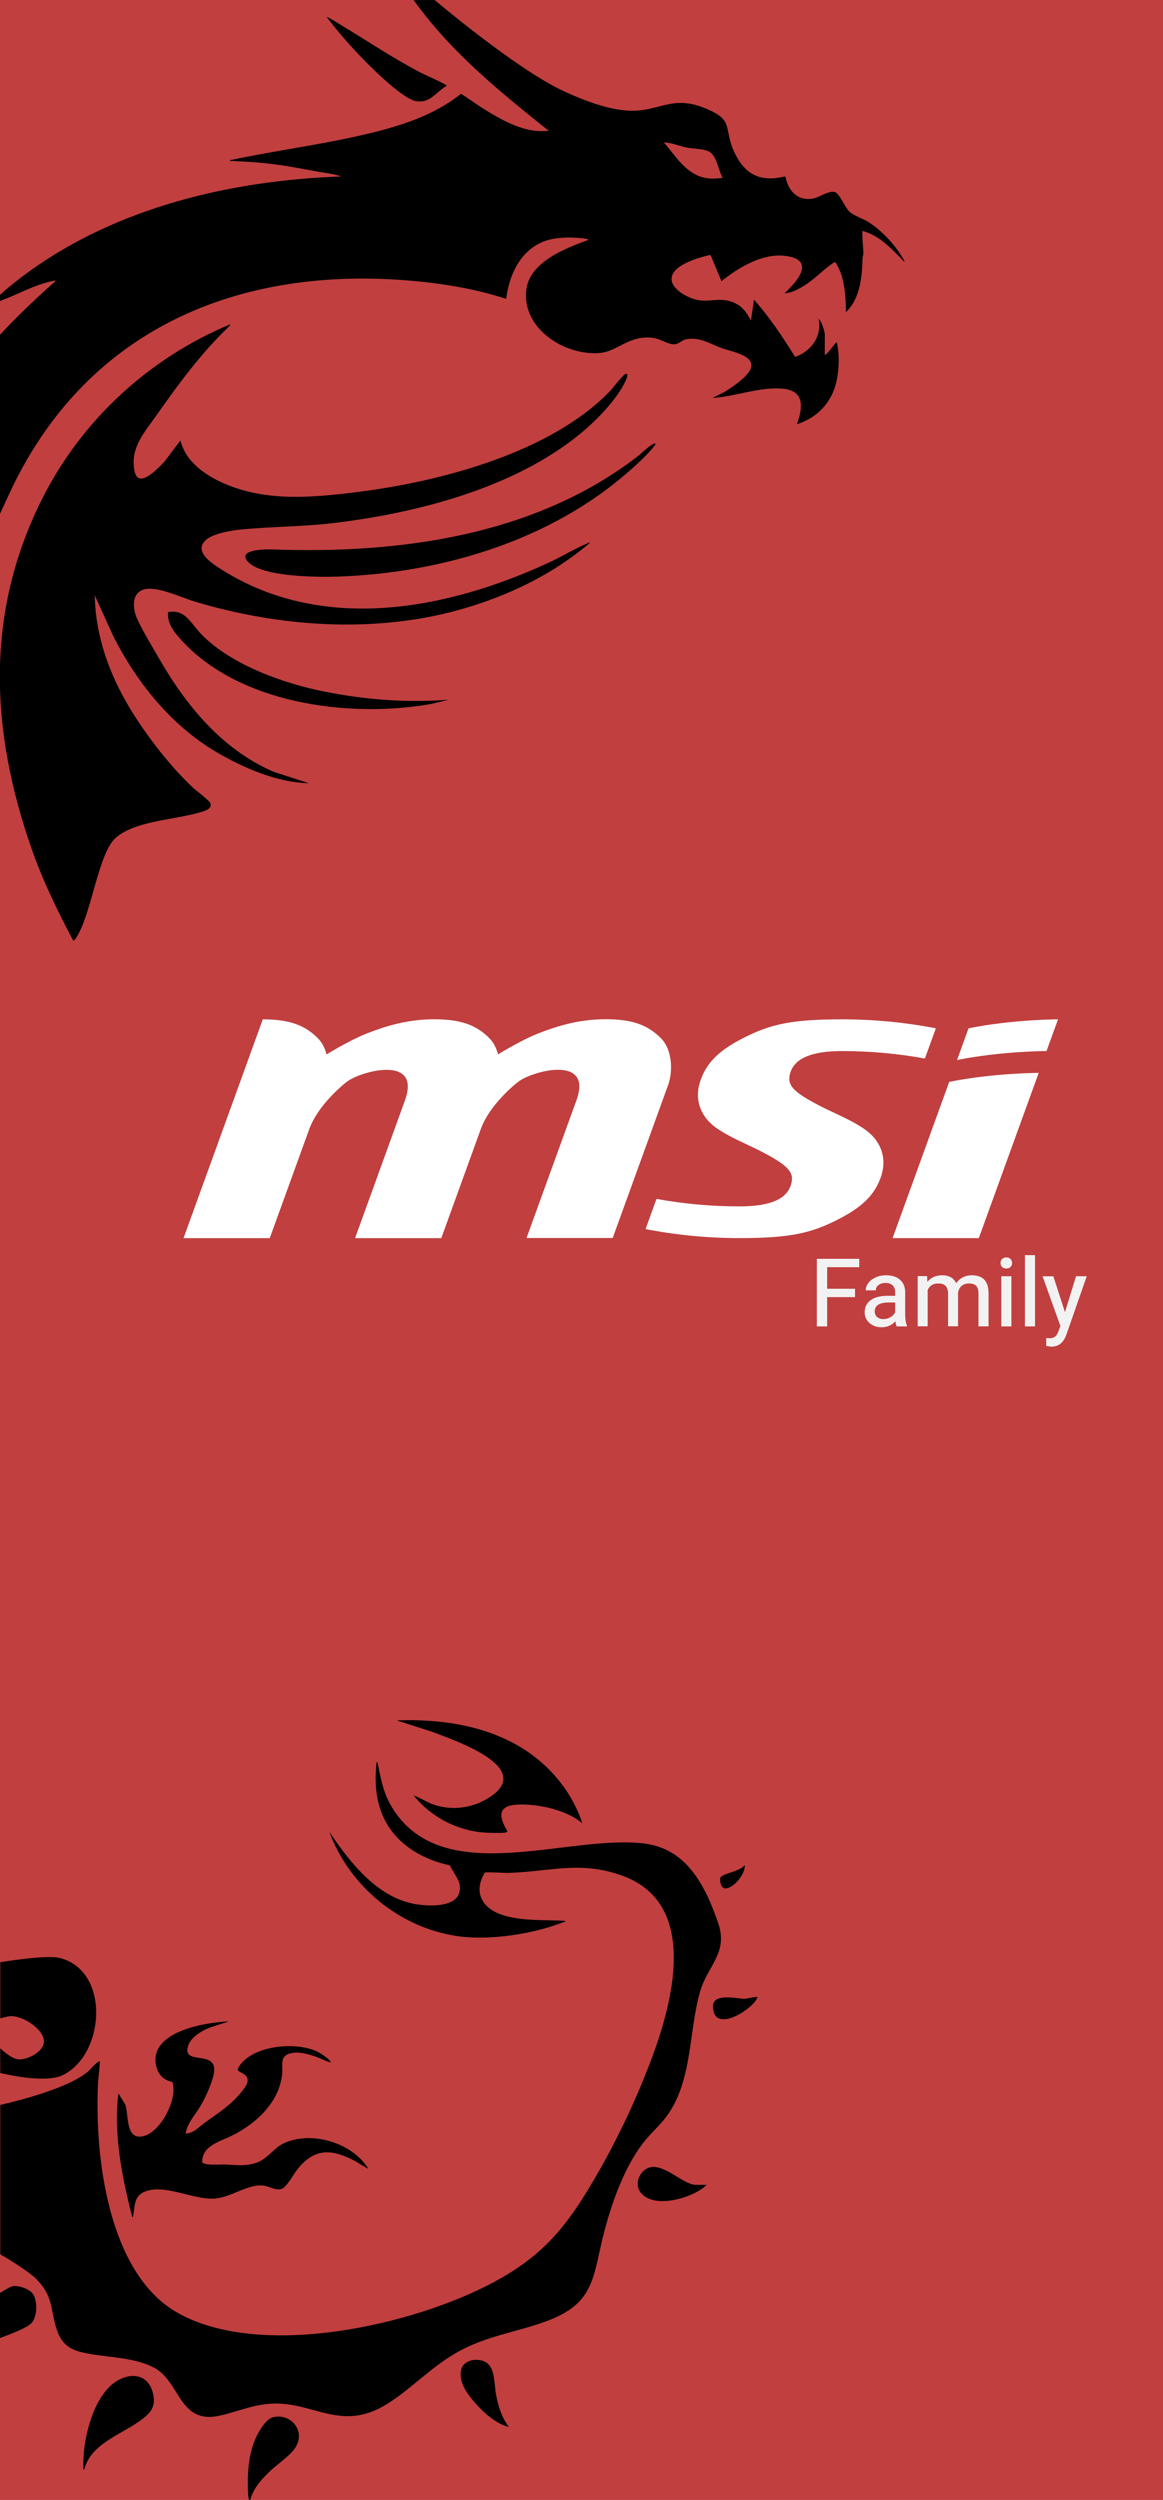 <?xml version="1.0" encoding="UTF-8"?><svg id="a" xmlns="http://www.w3.org/2000/svg" xmlns:xlink="http://www.w3.org/1999/xlink" viewBox="0 0 196 421"><defs><style>.f{fill:#fff;fill-rule:evenodd;}.g{fill:none;}.h{fill:#f2f2f2;}.i{clip-path:url(#b);}.j{filter:url(#c);}.k{fill:#c13f3f;}</style><clipPath id="b"><rect class="g" width="196" height="421"/></clipPath><filter id="c" x="9" y="150.5" width="191" height="79" filterUnits="userSpaceOnUse"><feOffset dx="3" dy="10"/><feGaussianBlur result="d" stdDeviation="7"/><feFlood flood-color="#000" flood-opacity=".46"/><feComposite in2="d" operator="in"/><feComposite in="SourceGraphic"/></filter></defs><g class="i"><rect class="k" width="196" height="421"/><path class="h" d="M144.1,218.44h-4.7v4.93h-1.74v-11.38h7.15v1.41h-5.41v3.63h4.7v1.41Z"/><path class="h" d="M150.91,222.5c-.62.68-1.4,1.02-2.34,1.02-.54,0-1.03-.11-1.46-.33-.43-.22-.77-.52-1.02-.9-.25-.38-.37-.81-.37-1.28,0-.89.34-1.57,1.01-2.06s1.62-.73,2.85-.73h1.28v-.62c0-.49-.14-.87-.42-1.14-.28-.27-.68-.41-1.2-.41-.48,0-.88.12-1.18.35s-.46.53-.46.9h-1.7c0-.44.15-.85.44-1.24.29-.39.7-.7,1.22-.94s1.11-.36,1.76-.36c.99,0,1.77.25,2.34.74.57.5.87,1.18.89,2.04v3.86c0,.79.1,1.4.3,1.84v.13h-1.73c-.09-.15-.16-.44-.22-.86ZM150.07,221.82c.37-.21.63-.49.79-.82v-1.66h-1.04c-1.6,0-2.4.5-2.4,1.49,0,.41.13.73.4.96s.62.35,1.06.35.82-.11,1.19-.32Z"/><path class="h" d="M156.24,214.92l.05.94c.63-.74,1.46-1.1,2.5-1.1,1.15,0,1.94.45,2.35,1.34.3-.43.67-.76,1.12-.99s.96-.35,1.54-.35c.92,0,1.61.25,2.08.74.47.5.71,1.24.72,2.23v5.63h-1.7v-5.54c0-.58-.12-1-.38-1.27-.25-.27-.67-.41-1.27-.41-.43,0-.8.12-1.12.35-.36.29-.59.69-.67,1.2v5.66h-1.68v-5.49c0-.59-.14-1.02-.41-1.3-.27-.28-.69-.42-1.24-.42-.43,0-.79.09-1.1.27-.31.2-.54.48-.69.83v6.11h-1.68v-8.45h1.58Z"/><path class="h" d="M168.89,212.02c.18-.18.41-.26.71-.26s.54.09.71.27.26.41.26.67-.09.49-.26.66c-.18.17-.41.26-.71.26s-.55-.09-.72-.26-.26-.39-.26-.66.09-.5.26-.68ZM170.45,223.37h-1.7v-8.45h1.7v8.45Z"/><path class="h" d="M174.43,223.37h-1.7v-12h1.7v12Z"/><path class="h" d="M179.48,220.94l.13-.37,1.73-5.65h1.81l-3.41,9.78-.14.35c-.49,1.15-1.29,1.73-2.4,1.73-.38-.04-.68-.08-.88-.11v-1.33l.38.02c.46.03.82-.05,1.08-.24.26-.19.47-.53.63-1.01l.3-.8-3.01-8.38h1.82l1.95,6.02Z"/><g class="j"><path id="e" class="f" d="M161.96,198.5l10.09-27.82s-7.54,0-15.08,1.51l-9.54,26.31h14.53ZM160.23,163.17l-1.94,5.34c7.59-1.51,15.08-1.51,15.08-1.51l1.94-5.34s-7.54,0-15.08,1.51M107.63,191.9c4.54.83,9.21,1.26,13.99,1.26h0c4.9,0,8.46-1.09,8.84-4.42.19-1.58-1.31-2.72-4.05-4.24-3.14-1.73-5.78-2.6-8.5-4.42-2.73-1.83-3.9-4.7-2.98-7.74,1.07-3.55,3.57-5.61,7.37-7.55,4.46-2.27,7.99-3.13,16.59-3.13,5.41,0,10.71.52,15.83,1.51l-1.85,5.09c-4.54-.83-9.21-1.26-13.99-1.26s-8.46,1.09-8.85,4.42c-.18,1.59,1.31,2.73,4.06,4.24,3.14,1.73,5.78,2.59,8.5,4.42,2.73,1.82,3.9,4.7,2.99,7.74-1.07,3.55-3.57,5.61-7.37,7.55-4.46,2.28-7.99,3.13-16.58,3.13h0c-5.41,0-10.71-.52-15.83-1.52l1.84-5.09ZM85.73,198.5l8.42-23.21c2.81-7.74-7.49-4.91-9.79-3.13-1.81,1.4-5.1,4.58-6.31,7.92l-6.68,18.43h-14.53l8.41-23.21c2.8-7.74-7.49-4.91-9.79-3.13-1.81,1.4-5.1,4.58-6.32,7.92l-6.68,18.42h-14.53l13.36-36.85c4.63,0,7.13,1.06,9.23,3.13.77.76,1.25,1.74,1.51,2.78,2.73-1.65,5.14-2.88,6.76-3.52,3.02-1.18,6.78-2.4,11.4-2.4,4.63,0,7.13,1.06,9.23,3.13.77.76,1.25,1.74,1.51,2.78,2.72-1.65,5.14-2.88,6.76-3.52,3.02-1.18,6.77-2.4,11.4-2.4,4.63,0,7.13,1.06,9.23,3.13,2.1,2.06,2.05,5.83,1.29,7.92l-9.35,25.79h-14.53Z"/></g><path d="M152.42,44.05c-.06-.31-.3-.63-.47-.9-1.3-2.14-3.54-4.49-5.67-5.8-.94-.58-2.37-1.02-3.12-1.7-.75-.69-1.68-3.07-2.44-3.3-1.06-.32-2.7.94-3.79,1.11-2.51.4-4.07-1.32-4.53-3.62l-.15-.12c-4.31,1.05-6.91-.48-8.63-4.39-.66-1.49-.72-2.49-1.1-3.99-.41-1.63-1.94-2.36-3.4-2.99-5.92-2.57-8.02.6-13.32.28-3.54-.21-7.6-1.8-10.8-3.28C86.96,11.63,73.26.01,73.26.01h-3.56s.63.85.95,1.27c6.07,8.08,13.97,14.48,21.82,20.74-3.9.47-7.51-1.58-10.73-3.54-1.38-.85-2.7-1.84-4.05-2.69-5.06,4.08-11.65,5.86-17.92,7.24-6.96,1.53-14.05,2.46-21.01,3.95-.03.23.3.12.45.13,2.35.1,4.56.24,6.89.54,3.44.44,6.84,1.2,10.27,1.72l1.15.35c-18.48.65-37.57,5.13-52.7,16.06-1.76,1.27-3.46,2.64-5.07,4.09.04.29.07.58.07.87H-.17c2.99-1.02,5.98-2.85,9.24-3.45.17-.03.25-.25.23.1-3.32,2.92-6.49,5.96-9.48,9.17.12,2.53.18,29.96.18,29.96,0,0,1.03-2.22,1.59-3.43,13.1-28.23,39.65-38.87,69.81-35.61,4.69.51,9.42,1.38,13.9,2.85.57-4.39,2.69-8.78,7.3-9.97,1.76-.45,4.23-.45,6.03-.16.14.02.52.03.49.22-3.81,1.37-9.8,3.68-10.41,8.29-.87,6.55,6.41,11.21,12.31,10.74,2.88-.23,4.57-2.6,8.08-2.62,1.66,0,2.24.51,3.58.98,1.7.6,1.88-.56,3.19-.72,2.28-.28,3.79.81,5.77,1.54,1.29.47,4.79,1.07,4.98,2.72.2,1.68-3.09,3.7-4.31,4.54l-2.2,1.12c3.81-.22,7.96-1.91,11.79-1.56,3.75.35,3.4,3.19,2.41,5.99,3.35-1.06,5.79-3.57,6.61-7.01.51-2.16.59-4.66.1-6.8-.32.08-1.77,2.37-2.02,2.08v-3.45c0-.3-.32-1.29-.46-1.63-.12-.3-.3-.75-.58-.91.6,2.93-1.26,5.46-3.96,6.38-2.1-3.36-4.29-6.67-6.93-9.63l-.52,3.52c-.7-1.36-1.47-2.45-2.94-3.06-2.1-.86-3.6-.13-5.65-.34-1.62-.17-4.72-1.7-4.78-3.57-.08-2.38,4.73-3.72,6.57-4.09l1.84,4.42c2.84-2.26,6.76-4.66,10.54-4.28,5.37.53,2.47,4.14.08,6.31,1.13.01,2.41-.71,3.38-1.32,1.86-1.15,3.3-2.84,5.15-3.97,1.65,2.49,1.77,5.58,1.83,8.48,2.41-2.34,2.7-5.88,2.8-9.06,0-.31.14-.6.14-.9,0-.54-.3-3.55-.14-3.72,2.91.77,5.01,3.13,7.04,5.21ZM118.76,29.94c-3.18-.66-4.91-3.7-6.88-5.96,1.34.05,2.59.61,3.88.87,1.1.22,2.81.18,3.75.69,1.29.69,1.58,3.23,2.28,4.43-1.06.1-1.97.19-3.03-.03Z"/><path d="M38.76,54.61c.05.23-.12.32-.26.46-4.76,4.59-8.43,9.61-12.23,15.01-2.06,2.92-4.37,5.4-3.59,9.28.63,3.16,4.09-.63,5.07-1.67l2.67-3.52c.82,3.52,4.08,5.8,7.21,7.19,7.14,3.16,14.88,2.45,22.43,1.52,14.03-1.73,32.91-6.64,42.9-17.19.42-.44,2.18-2.83,2.6-2.74s-.12,1.17-.25,1.44c-1.47,3-4.8,6.41-7.37,8.53-11.17,9.25-27.6,13.48-41.79,15.17-5.12.61-10.25.58-15.36,1.06-1.66.16-4.82.65-6.06,1.76-2.05,1.83.58,3.69,2.1,4.68,17.17,11.2,38.35,7.19,55.87-.94,2.08-.97,4.16-2.25,6.26-3.13.12-.05.33-.28.43-.09-6.42,5.49-14.35,9.2-22.49,11.4-14.25,3.84-29.94,2.7-43.98-1.49-2.26-.67-6.54-2.74-8.71-2.06s-1.82,3.39-1.05,5.04c.97,2.09,2.68,4.89,3.87,6.95,4.54,7.83,10.6,15.05,19.1,18.71l5.95,1.93c-5.18-.15-10.35-2.3-14.82-4.8-8.03-4.5-13.93-11.73-18.1-19.83l-3.19-7.04c.16,8.4,3.51,15.85,8.23,22.59,2.42,3.45,5.3,7,8.38,9.87.56.52,2.71,2.08,2.88,2.6.32,1-1.13,1.31-1.87,1.53-4.07,1.22-11.02,1.41-14.17,4.34-2.83,2.63-3.97,12.47-6.43,16.51-.1.16-.45.85-.67.69-2.67-5.04-5.16-10.17-7.04-15.57-6.88-19.73-7.81-39.38,1.65-58.45,6.66-13.43,18.03-23.96,31.85-29.73Z"/><path d="M110.45,74.68c.12.11-.42.73-.52.85-1.35,1.6-3.53,3.53-5.16,4.88-13.11,10.95-30.88,16.11-47.83,16.69-3.39.12-12.63.06-15.06-2.41-2.19-2.22,2.99-2.2,4.11-2.16,21.26.76,43.83-2.27,61.18-15.45.84-.64,1.73-1.57,2.58-2.11.22-.14.39-.33.69-.28Z"/><path d="M75.65,117.83l-3.1.74c-13.88,2.41-32.68-.06-42.39-11.23-1.03-1.18-2.03-2.57-1.82-4.24,2.75-.63,3.88,1.9,5.41,3.52,4.99,5.29,14.02,8.49,21.03,9.87s13.94,1.88,20.88,1.34Z"/><path d="M75.26,14.46c-1.76,1-2.76,2.98-5.12,2.58-2.58-.44-8.8-6.86-10.72-8.96-1.52-1.66-3-3.42-4.36-5.21.11-.09,2.19,1.21,2.47,1.38,4.25,2.57,8.4,5.34,12.78,7.68,1.54.82,3.2,1.47,4.73,2.31.07.04.28.15.22.23Z"/><path d="M121.5,316.07c.62-.63,3.3-.97,4-1.99.21,1.44-2.01,4.18-3.45,3.91-.62-.12-.86-1.61-.56-1.92Z"/><path d="M127.6,336.24v.26c-1.05,2.14-7.45,6.01-7.44,1.37,0-2.26,3.88-1.31,5.29-1.26l2.15-.36Z"/><path d="M6.33,383.99c-1.68-1.72-6.28-4.36-6.28-4.36v-49.18s7.71-1.31,10.03-.72c8.58,2.2,7.61,16.32.47,19.74-3.13,1.5-10.51-.38-10.51-.38v-4.16s1.74,1.74,3.01,1.87c1.61.16,4.64-1.43,4.34-3.29-.32-1.99-3.56-4-5.5-3.99-.57,0-1.84.37-1.84.37v14.58s10.94-2.35,14.73-5.58c.69-.59,1.21-1.4,2.02-1.82.11.15-.24,2.98-.26,3.45-.67,12.18,1.55,32.24,13.34,38.94,14.03,7.96,39.83,2.14,53.4-5.17,8.7-4.68,12.6-9.87,17.44-18.28,3.45-5.99,6.54-12.57,8.99-19.04,3.64-9.63,8.15-26.24-4.63-31.02-7.05-2.64-12.04-.83-19-.56-1.46.06-2.91-.14-4.37-.06-2.02,3.37-.43,6.11,3.1,7.2,3.32,1.03,7.01.75,10.46.95.03.19-.22.17-.36.23-5.04,1.99-12.32,3.1-17.68,2.36-9.77-1.35-18.34-8.36-21.72-17.58,3.53,5.25,8.21,11.3,14.94,12.24,1.93.27,6.05.45,6.89-1.81.7-1.9-.8-3.21-1.53-4.79-4.83-1.03-9.33-3.75-11.33-8.42-1.23-2.87-1.33-5.87-1.02-8.95.18-.03.2.23.22.36.66,3.08,1.01,5.28,2.85,7.97,8.81,12.87,29.3,3.78,42.07,5.37,7.17.89,10.28,7.15,12.43,13.38,1.75,5.07-1.79,7.14-3.06,11.61-2.01,7.05-1.19,15.48-6.04,21.47-1.12,1.38-2.48,2.57-3.57,3.99-3.11,4.09-5.15,9.72-6.46,14.66-2.07,7.84-1.42,12.35-10.11,15.44-5.02,1.79-9.72,2.36-14.54,5.01s-8.42,6.83-12.77,9.26c-7.52,4.2-12.26-1.23-19.47-.44-3.01.33-5.3,1.39-8.05,1.98-6.88,1.48-6.53-5.83-11.1-8.15-3.14-1.59-7.03-1.65-10.43-2.21-2.68-.45-4.63-.97-5.69-3.69-1.32-3.37-.54-5.8-3.43-8.76Z"/><path d="M38.57,340.41l-3.29,1.07c-1.32.54-3.06,1.55-3.55,2.97-1.16,3.42,4.41.8,4.37,4.1-.02,1.6-1.42,4.56-2.24,5.98-.91,1.57-2.26,2.89-2.58,4.78,1.38-.04,2.3-1.19,3.35-1.93,2.13-1.5,4.3-2.93,5.97-4.98.66-.81,1.74-2.03.72-2.94-.85-.76-1.85-.46-.78-1.82,2.55-3.26,9.51-3.85,13.04-2.09.31.15,2.39,1.45,2.08,1.76-.91-.27-1.77-.74-2.67-1.04-1.29-.43-2.77-.83-4.12-.46-1.78.48-1.18,1.98-1.31,3.38-.45,4.84-4.43,8.48-8.54,10.49-1.98.97-5,1.68-4.94,4.45.36.59,3.07.36,3.79.38,1.76.06,3.12.31,4.91-.16,2.42-.64,3.19-2.66,5.32-3.54,4.65-1.94,11.27.08,13.94,4.36-.09.08-1.7-.97-1.95-1.11-3.92-2.1-6.86-2.55-9.91,1.18-.64.79-1.9,3.15-2.74,3.39-1.02.3-2.01-.43-2.97-.56-2.73-.37-5.57,2.09-8.56,2.19-3.59.12-8.39-2.61-11.67-1.11-1.55.71-1.53,2.17-1.73,3.61-.02.15-.04.63-.22.62-1.74-6.78-3.15-13.81-2.35-20.85l1.18,1.88c.62,1.89-.03,6.38,3.38,5.22,2.69-.92,5.51-6.22,4.54-9.02-1.36-.29-2.31-1.13-2.67-2.48-1.57-5.98,8.13-7.56,12.21-7.72Z"/><path d="M98.14,307.04c-2.39-2-6.23-2.96-9.31-3.13-3.67-.21-5.65.61-3.35,4.4.04.21-.14.27-.31.3-.73.12-2.71.05-3.52,0-4.6-.31-9.09-2.66-11.93-6.25,1.19.42,2.25,1.17,3.45,1.57,3.28,1.08,6.81.5,9.63-1.46,7.13-4.98-6.47-9.47-9.88-10.8l-6.06-1.95c7.65-.28,15.71.93,22.12,5.31,4.22,2.89,7.57,7.13,9.16,12.02Z"/><path d="M14.19,415.88c-.23.03-.12-.3-.13-.45-.16-4.23,1.35-10.61,4.51-13.61,2.32-2.2,6.14-2.65,7.16,1.03.66,2.39-.3,3.49-2.11,4.8-3.27,2.37-8.33,3.9-9.43,8.24Z"/><path d="M.02,386.13s1.65-1.05,2.13-1.13c1-.16,2.78.45,3.39,1.29.83,1.14.75,3.96-.26,4.96S0,393.72,0,393.72v-7.59Z"/><path d="M42.09,421.49l-.26-1.11c-.18-3.16-.08-6.56,1.15-9.54.48-1.15,1.76-3.44,3.01-3.76,2.78-.72,5.29,1.91,4.07,4.59-.73,1.61-3.03,3.07-4.33,4.27-1.62,1.51-3.28,3.27-3.65,5.54Z"/><path d="M85.75,408.71c-2.19-.56-4.2-2.37-5.67-4.04-1.31-1.48-2.84-3.5-2.35-5.62.41-1.75,3.06-2.1,4.37-1.09s1.21,3.55,1.46,5.06c.35,2.07.93,3.99,2.2,5.69Z"/><path d="M119.12,367.92c-2.25,2.23-8.92,4.18-11.15,1.31-1.29-1.67.1-4.26,2.09-4.31,2.36-.06,5.3,3.01,7.17,3.01h1.89Z"/></g></svg>
